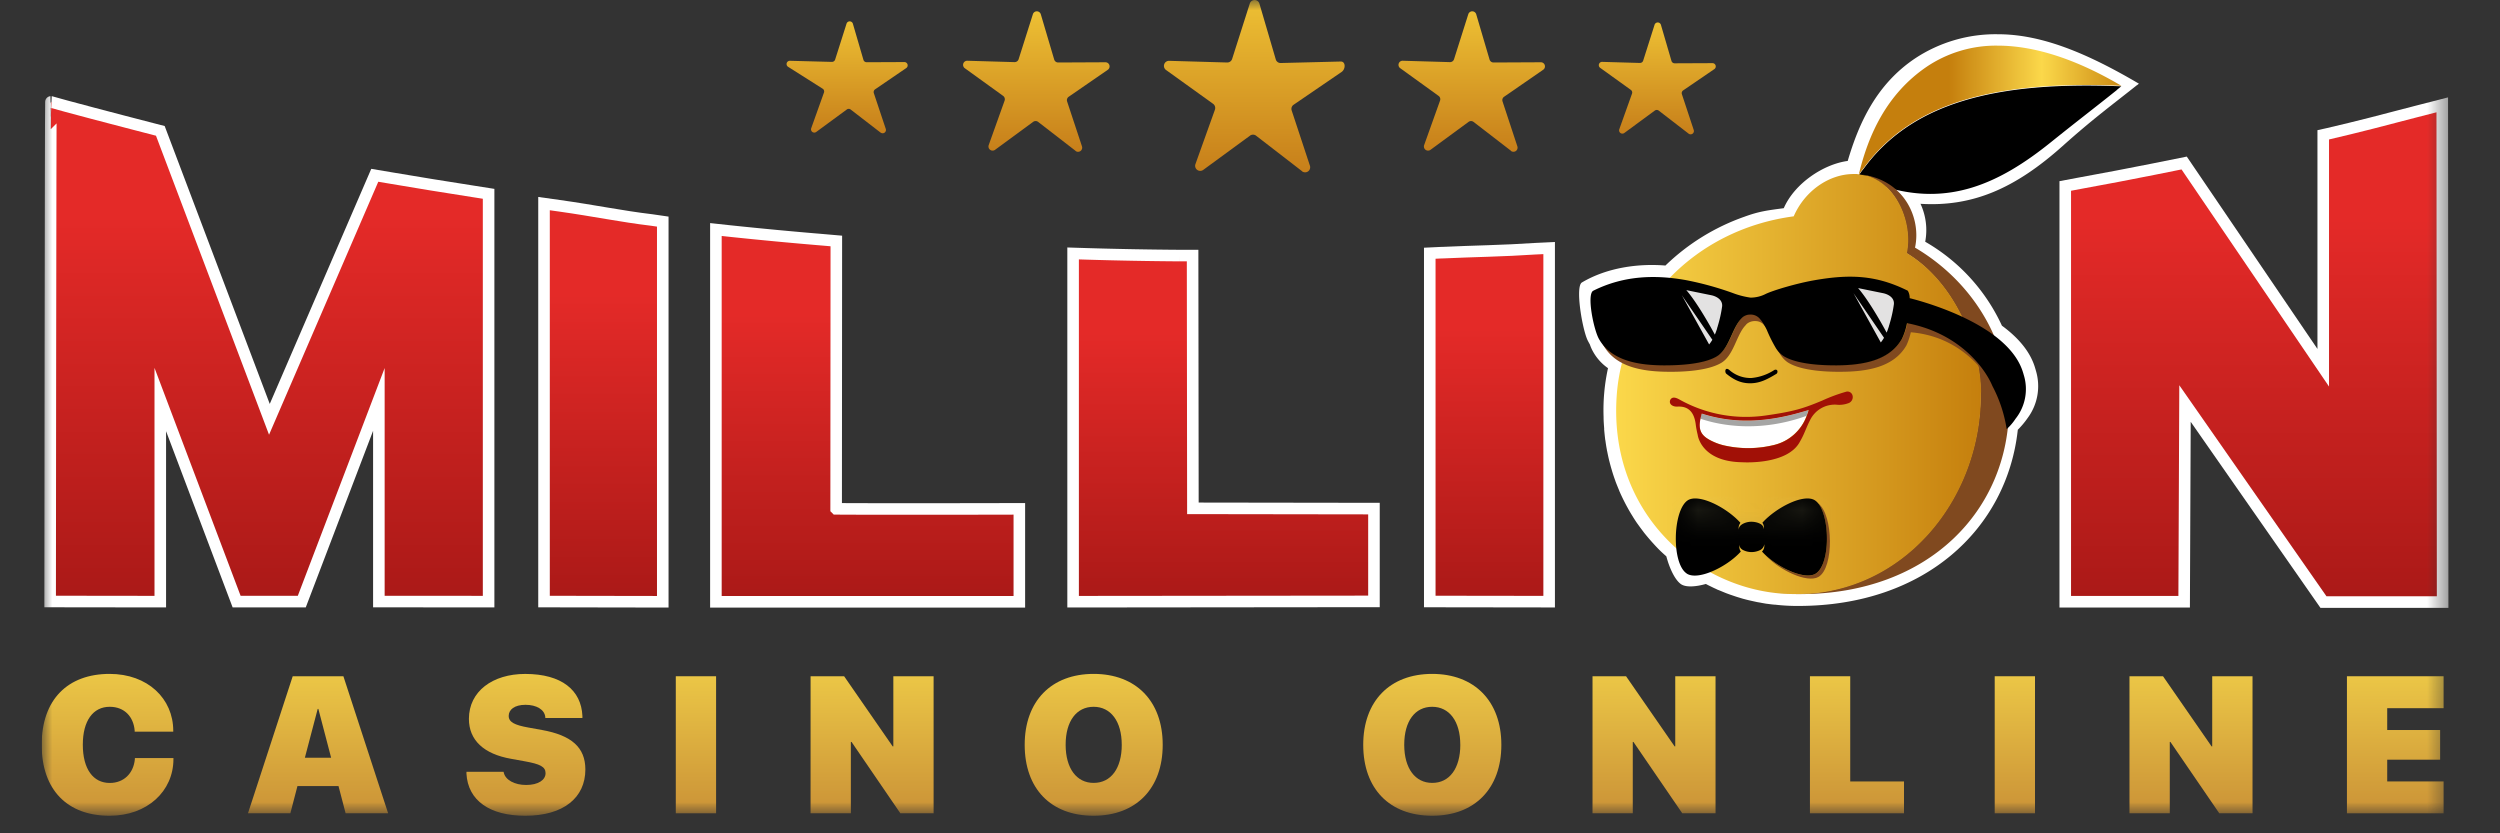 <svg xmlns="http://www.w3.org/2000/svg" width="120" height="40" fill="none"><rect width="100%" height="100%" fill="#333333" stroke="none"/><g clip-path="url(#a)"><mask id="b" width="116" height="40" x="2" y="0" maskUnits="userSpaceOnUse" style="mask-type:luminance"><path fill="#fff" d="M117.556 0H2v39.162h115.556z"/></mask><g mask="url(#b)"><path fill="url(#c)" d="m62.497 8.216-2.206-1.703a.24.24 0 0 0-.292 0l-2.246 1.644a.244.244 0 0 1-.374-.274l.94-2.624a.25.25 0 0 0-.088-.274L55.97 3.36a.243.243 0 0 1 .15-.44L58.902 3a.245.245 0 0 0 .24-.17l.846-2.654a.24.24 0 0 1 .233-.173.24.24 0 0 1 .232.173l.784 2.675a.24.24 0 0 0 .234.174l2.889-.072c.24 0 .234.368.035.502l-2.3 1.572a.24.24 0 0 0-.095.274l.874 2.646a.243.243 0 0 1-.378.274"/><path fill="url(#d)" d="m72.528 7.238-1.8-1.388a.2.2 0 0 0-.237 0l-1.829 1.343a.199.199 0 0 1-.304-.226l.764-2.137a.195.195 0 0 0-.07-.227l-1.842-1.33a.197.197 0 0 1 .12-.357l2.27.066a.2.2 0 0 0 .193-.137l.685-2.162a.2.2 0 0 1 .19-.14.2.2 0 0 1 .19.14l.642 2.18a.2.2 0 0 0 .19.137l2.27-.011a.197.197 0 0 1 .112.36l-1.875 1.295a.196.196 0 0 0-.075.226l.711 2.154a.197.197 0 0 1-.191.261.2.2 0 0 1-.117-.041"/><path fill="url(#e)" d="M51.624 7.238 49.829 5.85a.2.2 0 0 0-.239 0l-1.829 1.343a.199.199 0 0 1-.304-.226l.764-2.137a.2.2 0 0 0-.07-.227l-1.843-1.33a.198.198 0 0 1 .121-.357l2.27.066a.2.2 0 0 0 .194-.137l.685-2.162a.199.199 0 0 1 .38 0l.645 2.18a.2.2 0 0 0 .19.137l2.27-.011a.198.198 0 0 1 .113.36l-1.878 1.295a.2.2 0 0 0-.077.226l.713 2.154a.198.198 0 0 1-.31.22"/><path fill="url(#f)" d="m42.268 6.365-1.435-1.107a.156.156 0 0 0-.19 0l-1.46 1.073a.157.157 0 0 1-.243-.181l.61-1.706a.156.156 0 0 0-.056-.182l-1.67-1.058a.157.157 0 0 1 .001-.26.16.16 0 0 1 .096-.026l2.01.053a.16.16 0 0 0 .155-.11l.548-1.726a.16.16 0 0 1 .151-.11.16.16 0 0 1 .152.11l.508 1.739a.16.16 0 0 0 .154.113l1.811-.008a.158.158 0 0 1 .09.288l-1.497 1.022a.16.16 0 0 0-.06.18l.575 1.722a.158.158 0 0 1-.246.174"/><path fill="url(#g)" d="m81.054 6.416-1.435-1.107a.16.16 0 0 0-.19 0l-1.46 1.073a.157.157 0 0 1-.242-.181l.61-1.706a.156.156 0 0 0-.057-.181l-1.472-1.058a.158.158 0 0 1 .098-.286l1.811.052a.16.16 0 0 0 .155-.11l.548-1.725a.16.16 0 0 1 .303 0l.508 1.739a.16.16 0 0 0 .154.113l1.811-.008a.157.157 0 0 1 .09.288L80.79 4.34a.16.16 0 0 0-.06.18l.569 1.72a.158.158 0 0 1-.247.175"/><path fill="url(#h)" d="M2 35.75c0-2.17 1.254-3.403 3.26-3.403 1.83 0 3.056 1.185 3.056 2.733v.04H6.464v-.054c-.054-.653-.482-1.14-1.199-1.14-.793 0-1.29.664-1.29 1.818 0 1.172.497 1.838 1.295 1.838.665 0 1.14-.453 1.204-1.145v-.05h1.851v.048c0 1.54-1.254 2.721-3.064 2.721C3.241 39.16 2 37.92 2 35.75"/><path fill="url(#i)" d="M14.05 32.46h2.433l2.147 6.578h-2.04l-.342-1.308h-1.97l-.341 1.308h-2.034zm.584 3.91h1.26l-.612-2.341h-.033z"/><path fill="url(#j)" d="M22.39 37.131v-.086h1.781l.01.04c.078.357.525.594 1.072.594.58 0 .934-.237.934-.566 0-.31-.264-.438-.993-.57l-.662-.12c-1.309-.23-2.024-.893-2.024-1.918 0-1.322 1.14-2.156 2.7-2.156 1.759 0 2.693.785 2.748 2.015v.1h-1.781v-.045c-.037-.36-.421-.588-.95-.588s-.807.232-.807.533c0 .298.284.439.94.557l.66.119c1.41.255 2.08.83 2.08 1.896 0 1.358-1.057 2.22-2.877 2.22-1.705.004-2.762-.725-2.831-2.025"/><path fill="url(#k)" d="M32.438 32.46h1.934v6.578h-1.934z"/><path fill="url(#l)" d="M38.908 32.46h1.61l2.33 3.366h.032v-3.365h1.933v6.577h-1.596l-2.343-3.425h-.033v3.425h-1.934z"/><path fill="url(#m)" d="M49.185 35.75c0-2.098 1.28-3.403 3.31-3.403s3.315 1.305 3.315 3.403-1.272 3.406-3.32 3.406-3.305-1.299-3.305-3.406m4.659 0c0-1.132-.53-1.824-1.35-1.824s-1.343.683-1.343 1.824c0 1.136.529 1.829 1.34 1.829.839.004 1.354-.703 1.354-1.83z"/><path fill="url(#n)" d="M65.435 35.75c0-2.098 1.281-3.403 3.31-3.403s3.32 1.309 3.32 3.403c0 2.097-1.272 3.406-3.32 3.406s-3.31-1.299-3.31-3.406m4.659 0c0-1.132-.529-1.824-1.35-1.824-.82 0-1.341.685-1.341 1.824 0 1.136.529 1.829 1.341 1.829.836.004 1.351-.703 1.351-1.83z"/><path fill="url(#o)" d="M76.441 32.46h1.61l2.33 3.366h.031v-3.365h1.934v6.577h-1.597l-2.344-3.425h-.032v3.425h-1.932z"/><path fill="url(#p)" d="M86.877 32.46h1.934v5.05h2.581v1.528h-4.515z"/><path fill="url(#q)" d="M95.746 32.46h1.934v6.578h-1.934z"/><path fill="url(#r)" d="M102.215 32.46h1.61l2.33 3.366h.031v-3.365h1.935v6.577h-1.596l-2.345-3.425h-.031v3.425h-1.934z"/><path fill="url(#s)" d="M112.653 32.46h4.64v1.533h-2.707v1.048h2.54v1.424h-2.54v1.044h2.707v1.53h-4.64z"/><path fill="#80491F" d="m89.632 8.48-.535-.09q.272.015.535.09"/><path fill="#FBD84A" d="m89.632 8.48-.535-.09q.272.015.535.09"/><path fill="#fff" d="M95.907 1.644a7 7 0 0 0-4.004 1.174c-1.823 1.234-2.668 3.056-3.212 4.907-1.173.158-2.553 1.082-3.07 2.268-.794.106-1.18.151-1.892.411a10.4 10.4 0 0 0-3.789 2.342c-1.277-.104-2.782.086-4.01.813-.324.201.014 2.217.273 2.77q.052.102.11.205.036.106.084.21c.177.372.448.693.787.928a9.4 9.4 0 0 0-.212 2.34v.02c0 .173.015.347.027.517a.4.4 0 0 1 0 .057q.02.235.048.47c0 .022.01.05.013.075.02.146.042.294.07.436 0 .026.01.056.017.087q.04.206.088.41l.023.088c.035.137.07.266.11.396q.013.05.026.09.06.196.127.38c.013.03.021.065.033.095q.07.18.146.362l.035.09q.078.178.163.351.02.043.043.086.085.172.178.339l.045.082q.094.168.196.329.022.036.045.075c.07.108.137.217.216.322.017.022.032.047.047.065.076.108.158.213.236.319l.043.055a11 11 0 0 0 .602.685c.138.145.287.282.435.411.157.59.411 1.115.685 1.322a.4.4 0 0 0 .048.032c.239.137.685.108 1.165-.028q.084.046.168.087c.056.026.151.075.23.112q.082.036.162.076.124.047.243.098l.159.065c.082.03.167.063.25.09l.155.053q.13.045.262.083l.148.045c.09.023.178.048.274.07l.145.033q.14.031.274.06l.138.023c.093.02.187.034.273.05l.137.017q.14.02.286.033h.032q.546.063 1.097.06c6.082 0 10.02-3.706 10.54-8.456q.263-.263.475-.568a2.57 2.57 0 0 0 .388-2.285q-.009-.038-.022-.076c-.231-.832-.852-1.517-1.604-2.068a8.98 8.98 0 0 0-3.682-4.029 3 3 0 0 0-.226-1.82c2.483.15 4.522-.719 6.817-2.77 1.437-1.287 2.307-1.919 3.575-2.928h.007l.085-.068c-2.463-1.45-4.655-2.373-6.761-2.373"/><path fill="#000" fill-rule="evenodd" d="m101.825 4.139-.22.18v.006c-1.08.864-1.878 1.47-3.163 2.502-2.512 2.026-4.933 3.07-7.98 2.134a5.7 5.7 0 0 1-1.248-.522q.105-.18.239-.338c2.303-3.152 6.303-4.214 12.379-3.957" clip-rule="evenodd"/><path fill="url(#t)" d="M101.832 4.118c-6.073-.258-10.076.799-12.38 3.956q-.133.16-.238.338c.462-1.947 1.349-3.9 3.266-5.207a5.95 5.95 0 0 1 3.415-1.014c1.797 0 3.815.676 5.937 1.93"/><path fill="#80491F" d="M96.432 19.514c0 4.96-3.837 9.002-10.015 9.002a9 9 0 0 1-1.036-.058q.362.031.725.033h.304c.103 0 .223-.01.329-.015a1 1 0 0 0 .082 0c4.784-.344 8.274-4.69 8.244-9.647-.015-2.143-1.187-5.248-3.563-6.68.274-1.325-.366-3.075-1.666-3.631a2 2 0 0 0-.203-.076 2.4 2.4 0 0 0-.535-.09h-.038c2.218.108 3.19 2.003 2.861 3.534 2.678 1.576 4.507 4.396 4.507 7.646"/><path fill="url(#u)" d="M95.084 18.853c.03 4.957-3.46 9.303-8.243 9.647a1 1 0 0 1-.083 0c-.105 0-.216.013-.328.015-.113.003-.202 0-.305 0q-.361-.001-.725-.032c-4.204-.384-8.234-4.06-7.79-9.593.335-4.196 3.692-7.866 8.488-8.506.537-1.234 1.711-2.031 2.877-2.031a.4.4 0 0 1 .058 0h.093l.535.09q.103.031.203.076c1.3.556 1.94 2.306 1.666 3.63 2.372 1.432 3.543 4.538 3.563 6.681"/><path fill="#80491F" d="M84.833 15.8q-.034-.049-.07-.094c-.024-.03-.04-.05-.06-.071a.55.55 0 0 0-.452-.223h-.033a.6.6 0 0 0-.323.098.4.4 0 0 0-.106.103q-.039.04-.082.093c-.374.484-.522 1.37-1.077 1.706-.646.392-1.86.441-2.542.434-1.247-.008-2.527-.22-3.124-1.27a1.3 1.3 0 0 1-.081-.175c.637.9 1.837 1.09 3.014 1.096.686 0 1.9-.045 2.545-.437.548-.336.7-1.224 1.079-1.706a.6.6 0 0 1 .078-.09.548.548 0 0 1 .432-.206.57.57 0 0 1 .482.223l.06.073q.15.21.259.444M95.661 18.49c-.644-1.057-1.85-2.36-3.942-2.541a3 3 0 0 1-.21.627c-.6 1.05-1.876 1.262-3.123 1.27-.685.007-1.896-.042-2.544-.434-.263-.16-.439-.447-.587-.758.1.166.235.306.396.411.646.392 1.86.44 2.542.438 1.247-.01 2.527-.224 3.124-1.27q.17-.363.245-.756.202.037.389.085c2.263.573 3.375 2.124 3.71 2.93"/><path fill="#000" d="M97.132 17.967a1 1 0 0 0-.022-.073c-.658-2.233-4.498-3.342-5.446-3.583a.67.67 0 0 0-.09-.356c-1.524-.76-2.792-.794-4.446-.51-.882.15-2.014.492-2.366.66-.228.119-.48.18-.737.181a4 4 0 0 1-.74-.18 15 15 0 0 0-2.363-.661c-1.397-.248-2.925-.25-4.446.51-.321.168.015 1.854.274 2.315.033.057.068.117.108.172.637.9 1.838 1.09 3.015 1.096.685 0 1.899-.045 2.544-.437.548-.336.7-1.224 1.079-1.706a1 1 0 0 1 .078-.09.549.549 0 0 1 .432-.205.57.57 0 0 1 .482.222l.06.073q.15.21.26.444.182.44.422.85c.098.167.233.307.395.412.646.392 1.86.44 2.542.437 1.247-.01 2.527-.224 3.124-1.27q.172-.362.244-.755c.137.023.263.053.39.085 2.263.572 3.374 2.123 3.71 2.93.343.647.574 1.347.685 2.071q.245-.222.426-.499a2.29 2.29 0 0 0 .384-2.136"/><path fill="#E3E2E2" d="M90.907 14.6a6 6 0 0 1-.211.959c0 .015-.008.03-.015.05l-.02.076c-.006.025-.01.03-.016.045q-.037.121-.087.236c-.09-.173-.806-1.49-1.37-2.138l1.206.246s.549.098.513.527M82.663 14.696a6 6 0 0 1-.212.959c0 .015-.008.033-.015.05a1 1 0 0 0-.02.08c-.006.028-.01.03-.016.043q-.037.12-.088.234c-.09-.171-.805-1.49-1.37-2.136l1.205.246s.548.098.516.527M90.433 16.214a2 2 0 0 1-.154.224l-1.312-2.367zM82.193 16.31a2 2 0 0 1-.155.224l-1.312-2.364z"/><path fill="#fff" d="M86.808 19.692a3 3 0 0 1-.09.262 2.22 2.22 0 0 1-1.549 1.398 5.2 5.2 0 0 1-2.35.04 2.7 2.7 0 0 1-.592-.195c-.566-.258-.73-.528-.61-1.109q.023-.113.06-.242c1.63.524 3.215.393 4.845-.088h.02z"/><path fill="#A5A5A4" d="M86.815 19.673a3 3 0 0 1-.096.285c-2.547.924-4.556.33-5.102.137q.023-.112.06-.243c1.728.555 3.404.377 5.138-.176"/><path fill="#A11006" d="M88.927 19.007a.25.25 0 0 0-.22-.212.25.25 0 0 0-.108.012 8 8 0 0 0-1.126.418c-.93.39-1.386.529-2.73.72a6.55 6.55 0 0 1-4.133-.77c-.11-.06-.285-.147-.399-.035a.21.21 0 0 0-.05.2c.052.147.238.185.355.177.594-.034.808.35.875.822q.033.271.099.536c0 .01.153 1.285 2.142 1.313 0 0 2.184.148 2.772-1.003.196-.328.305-.686.48-1.02a1.32 1.32 0 0 1 1.257-.741c.192.023.386 0 .568-.066a.31.31 0 0 0 .219-.35m-2.113.665v.023a3 3 0 0 1-.09.262 2.22 2.22 0 0 1-1.55 1.398 5.2 5.2 0 0 1-2.35.04 2.7 2.7 0 0 1-.591-.195c-.566-.258-.73-.528-.61-1.109q.023-.113.06-.242c1.631.525 3.215.393 4.844-.087q.147-.042.294-.09"/><path fill="#000" d="M85.175 17.755a2.4 2.4 0 0 1-1.112.389 1.54 1.54 0 0 1-1.058-.387c-.2-.161-.226.09-.149.176.42.344.778.48 1.218.463.44-.018.781-.202 1.207-.46.072-.079.048-.235-.106-.181"/><path fill="#80491F" d="M87.284 24.176c.567.738.561 2.968-.147 3.372-.507.29-1.7-.25-2.388-.892.65.702 1.988 1.35 2.535 1.037.763-.435.71-2.996 0-3.517"/><path fill="#000" d="M87.284 24.176a.7.7 0 0 0-.146-.145c-.514-.377-1.888.327-2.544 1.062a.4.4 0 0 1 .074.197q.005.06 0 .119a.31.31 0 0 0-.114-.225l-.026-.02a.8.8 0 0 0-.218-.09q-.12-.03-.244-.03a.87.87 0 0 0-.456.128l-.051.04a.3.3 0 0 0-.104.215 1 1 0 0 1 0-.106.4.4 0 0 1 .086-.224c-.655-.736-2.033-1.443-2.55-1.067-.695.509-.76 2.974-.046 3.486a.3.3 0 0 0 .046.032c.548.31 1.87-.33 2.524-1.026q.024-.025.044-.048a.4.4 0 0 1-.071-.224 1 1 0 0 1 0-.112.3.3 0 0 0 .093.205l.056.043.02.01a.9.9 0 0 0 .412.104.95.95 0 0 0 .437-.106.37.37 0 0 0 .18-.274.6.6 0 0 1 0 .115.36.36 0 0 1-.11.237q.034.04.071.077l.008.008q.045.047.095.094c.685.64 1.881 1.182 2.388.892.709-.412.714-2.634.147-3.373"/><g opacity=".6"><mask id="v" width="8" height="4" x="80" y="24" maskUnits="userSpaceOnUse" style="mask-type:luminance"><path fill="#fff" d="M87.695 24.097h-7.243v3.467h7.243z" opacity=".6"/></mask><g mask="url(#v)"><mask id="w" width="8" height="4" x="80" y="24" maskUnits="userSpaceOnUse" style="mask-type:luminance"><path fill="#fff" d="M87.143 27.488c-.548.298-1.918-.333-2.564-1.001a.32.32 0 0 0 .111-.222.5.5 0 0 0 0-.107.35.35 0 0 1-.18.258.7.7 0 0 1-.362.098h-.137a.7.7 0 0 1-.44-.152.27.27 0 0 1-.093-.192 1 1 0 0 0 0 .106.35.35 0 0 0 .086.203c-.638.67-2.011 1.303-2.568 1.005-.763-.41-.71-2.806 0-3.288.515-.354 1.895.31 2.55.999a.35.35 0 0 0-.086.21 1 1 0 0 0 0 .098.28.28 0 0 1 .103-.202q.024-.02.05-.037a.7.7 0 0 1 .398-.12h.137c.137 0 .272.04.388.114l.026.017a.3.3 0 0 1 .113.211.5.5 0 0 0 0-.112.36.36 0 0 0-.072-.184c.656-.685 2.03-1.347 2.544-.994.71.486.764 2.884 0 3.288" opacity=".6"/></mask><g mask="url(#w)"><path fill="url(#x)" d="M87.906 23.844h-7.665v3.943h7.665z"/></g></g></g><g style="mix-blend-mode:multiply"><mask id="y" width="1" height="1" x="89" y="7" maskUnits="userSpaceOnUse" style="mask-type:luminance"><path fill="#fff" d="M89.168 7.986h-.027v.007h.027z" style="mix-blend-mode:multiply"/></mask><g mask="url(#y)"><path fill="#fff" d="M89.167 7.991h-.026a.1.1 0 0 0 .021 0"/></g></g><path fill="url(#z)" stroke="#fff" stroke-miterlimit="10" stroke-width=".555" d="M23.453 28.878V9.303l-.685-.108c-1.837-.285-2.31-.369-3.967-.644l-.812-.137-5.058 11.714L7.696 6.282s-3.162-.816-4.505-1.183l-.746-.207c-.019 0-.038 23.98-.038 23.98l5.287.007v-9.702l3.664 9.7h3.128l3.7-9.704v9.702z"/><path fill="url(#A)" stroke="#fff" stroke-miterlimit="10" stroke-width=".555" d="M31.282 10.56c-1.466-.175-2.674-.435-4.45-.686l-.719-.101v19.102l5.7.01V10.637z"/><path fill="url(#B)" stroke="#fff" stroke-miterlimit="10" stroke-width=".555" d="m40.135 24.424.009-12.857-.621-.054a201 201 0 0 1-4.46-.42l-.7-.076v17.869h14.565v-4.462s-6.045.017-8.793 0Z"/><path fill="url(#C)" stroke="#fff" stroke-miterlimit="10" stroke-width=".555" d="m57.259 24.4-.014-12.132h-.615a196 196 0 0 1-4.477-.083l-.644-.02v16.717l14.441-.015v-4.454z"/><path fill="url(#D)" d="m69.214 12.127-.585.028v16.717l5.73.008V11.907l-.675.032c-1.488.103-2.991.12-4.47.19"/><path stroke="#fff" stroke-miterlimit="10" stroke-width=".555" d="m69.214 12.127-.585.028v16.717l5.73.008V11.907l-.675.032c-1.488.103-2.991.12-4.47.19"/><path fill="url(#E)" stroke="#fff" stroke-miterlimit="10" stroke-width=".555" d="M115.976 5.354c-1.398.368-2.822.74-4.235 1.067l-.226.05v11.18l-6.676-9.827-1.48.298c-1.152.23-2.329.455-3.498.667l-.729.137v19.957h5.707l.041-9.514 6.646 9.53h5.72l-.017-23.867z"/></g></g><defs><linearGradient id="c" x1="60.205" x2="60.205" y1="8.268" y2="0" gradientUnits="userSpaceOnUse"><stop stop-color="#C77F1A"/><stop offset="1" stop-color="#EDC034"/></linearGradient><linearGradient id="d" x1="70.642" x2="70.642" y1="7.279" y2=".547" gradientUnits="userSpaceOnUse"><stop stop-color="#C77F1A"/><stop offset="1" stop-color="#EDC034"/></linearGradient><linearGradient id="e" x1="49.742" x2="49.742" y1="7.279" y2=".547" gradientUnits="userSpaceOnUse"><stop stop-color="#C77F1A"/><stop offset="1" stop-color="#EDC034"/></linearGradient><linearGradient id="f" x1="40.666" x2="40.666" y1="6.399" y2="1.022" gradientUnits="userSpaceOnUse"><stop stop-color="#C77F1A"/><stop offset="1" stop-color="#EDC034"/></linearGradient><linearGradient id="g" x1="79.55" x2="79.55" y1="6.45" y2="1.073" gradientUnits="userSpaceOnUse"><stop stop-color="#C77F1A"/><stop offset="1" stop-color="#EDC034"/></linearGradient><linearGradient id="h" x1="5.163" x2="5.163" y1="39.16" y2="32.343" gradientUnits="userSpaceOnUse"><stop stop-color="#CB9337"/><stop offset="1" stop-color="#EBC646"/></linearGradient><linearGradient id="i" x1="15.263" x2="15.263" y1="39.042" y2="32.462" gradientUnits="userSpaceOnUse"><stop stop-color="#CB9337"/><stop offset="1" stop-color="#EBC646"/></linearGradient><linearGradient id="j" x1="25.24" x2="25.24" y1="39.16" y2="32.343" gradientUnits="userSpaceOnUse"><stop stop-color="#CB9337"/><stop offset="1" stop-color="#EBC646"/></linearGradient><linearGradient id="k" x1="33.406" x2="33.406" y1="39.042" y2="32.462" gradientUnits="userSpaceOnUse"><stop stop-color="#CB9337"/><stop offset="1" stop-color="#EBC646"/></linearGradient><linearGradient id="l" x1="41.859" x2="41.859" y1="39.042" y2="32.462" gradientUnits="userSpaceOnUse"><stop stop-color="#CB9337"/><stop offset="1" stop-color="#EBC646"/></linearGradient><linearGradient id="m" x1="52.501" x2="52.501" y1="39.16" y2="32.343" gradientUnits="userSpaceOnUse"><stop stop-color="#CB9337"/><stop offset="1" stop-color="#EBC646"/></linearGradient><linearGradient id="n" x1="68.75" x2="68.75" y1="39.16" y2="32.343" gradientUnits="userSpaceOnUse"><stop stop-color="#CB9337"/><stop offset="1" stop-color="#EBC646"/></linearGradient><linearGradient id="o" x1="79.392" x2="79.392" y1="39.042" y2="32.462" gradientUnits="userSpaceOnUse"><stop stop-color="#CB9337"/><stop offset="1" stop-color="#EBC646"/></linearGradient><linearGradient id="p" x1="89.136" x2="89.136" y1="39.042" y2="32.462" gradientUnits="userSpaceOnUse"><stop stop-color="#CB9337"/><stop offset="1" stop-color="#EBC646"/></linearGradient><linearGradient id="q" x1="96.713" x2="96.713" y1="39.042" y2="32.462" gradientUnits="userSpaceOnUse"><stop stop-color="#CB9337"/><stop offset="1" stop-color="#EBC646"/></linearGradient><linearGradient id="r" x1="105.165" x2="105.165" y1="39.042" y2="32.462" gradientUnits="userSpaceOnUse"><stop stop-color="#CB9337"/><stop offset="1" stop-color="#EBC646"/></linearGradient><linearGradient id="s" x1="114.972" x2="114.972" y1="39.042" y2="32.462" gradientUnits="userSpaceOnUse"><stop stop-color="#CB9337"/><stop offset="1" stop-color="#EBC646"/></linearGradient><linearGradient id="t" x1="101.81" x2="89.214" y1="3.971" y2="3.971" gradientUnits="userSpaceOnUse"><stop stop-color="#CD8C15"/><stop offset=".302" stop-color="#FBD84A"/><stop offset=".656" stop-color="#C57F0D"/></linearGradient><linearGradient id="u" x1="95.102" x2="77.577" y1="18.483" y2="18.483" gradientUnits="userSpaceOnUse"><stop stop-color="#C57F0D"/><stop offset="1" stop-color="#FBD84A"/></linearGradient><linearGradient id="x" x1="84.279" x2="84.279" y1="23.77" y2="28.081" gradientUnits="userSpaceOnUse"><stop offset=".03" stop-color="#F1EFAC"/><stop offset=".589" stop-opacity="0"/><stop offset="1" stop-opacity="0"/></linearGradient><linearGradient id="z" x1="12.928" x2="12.928" y1="28.875" y2="4.888" gradientUnits="userSpaceOnUse"><stop stop-color="#AA1917"/><stop offset=".771" stop-color="#E42A28"/></linearGradient><linearGradient id="A" x1="28.963" x2="28.963" y1="28.883" y2="9.77" gradientUnits="userSpaceOnUse"><stop stop-color="#AA1917"/><stop offset=".771" stop-color="#E42A28"/></linearGradient><linearGradient id="B" x1="41.643" x2="41.643" y1="28.883" y2="11.014" gradientUnits="userSpaceOnUse"><stop stop-color="#AA1917"/><stop offset=".771" stop-color="#E42A28"/></linearGradient><linearGradient id="C" x1="58.728" x2="58.728" y1="28.879" y2="12.161" gradientUnits="userSpaceOnUse"><stop stop-color="#AA1917"/><stop offset=".771" stop-color="#E42A28"/></linearGradient><linearGradient id="D" x1="71.494" x2="71.494" y1="28.878" y2="11.904" gradientUnits="userSpaceOnUse"><stop stop-color="#AA1917"/><stop offset=".771" stop-color="#E42A28"/></linearGradient><linearGradient id="E" x1="108.187" x2="108.187" y1="28.894" y2="5.028" gradientUnits="userSpaceOnUse"><stop stop-color="#AA1917"/><stop offset=".771" stop-color="#E42A28"/></linearGradient><clipPath id="a"><path fill="#fff" d="M2 0h115.556v40H2z"/></clipPath></defs></svg>